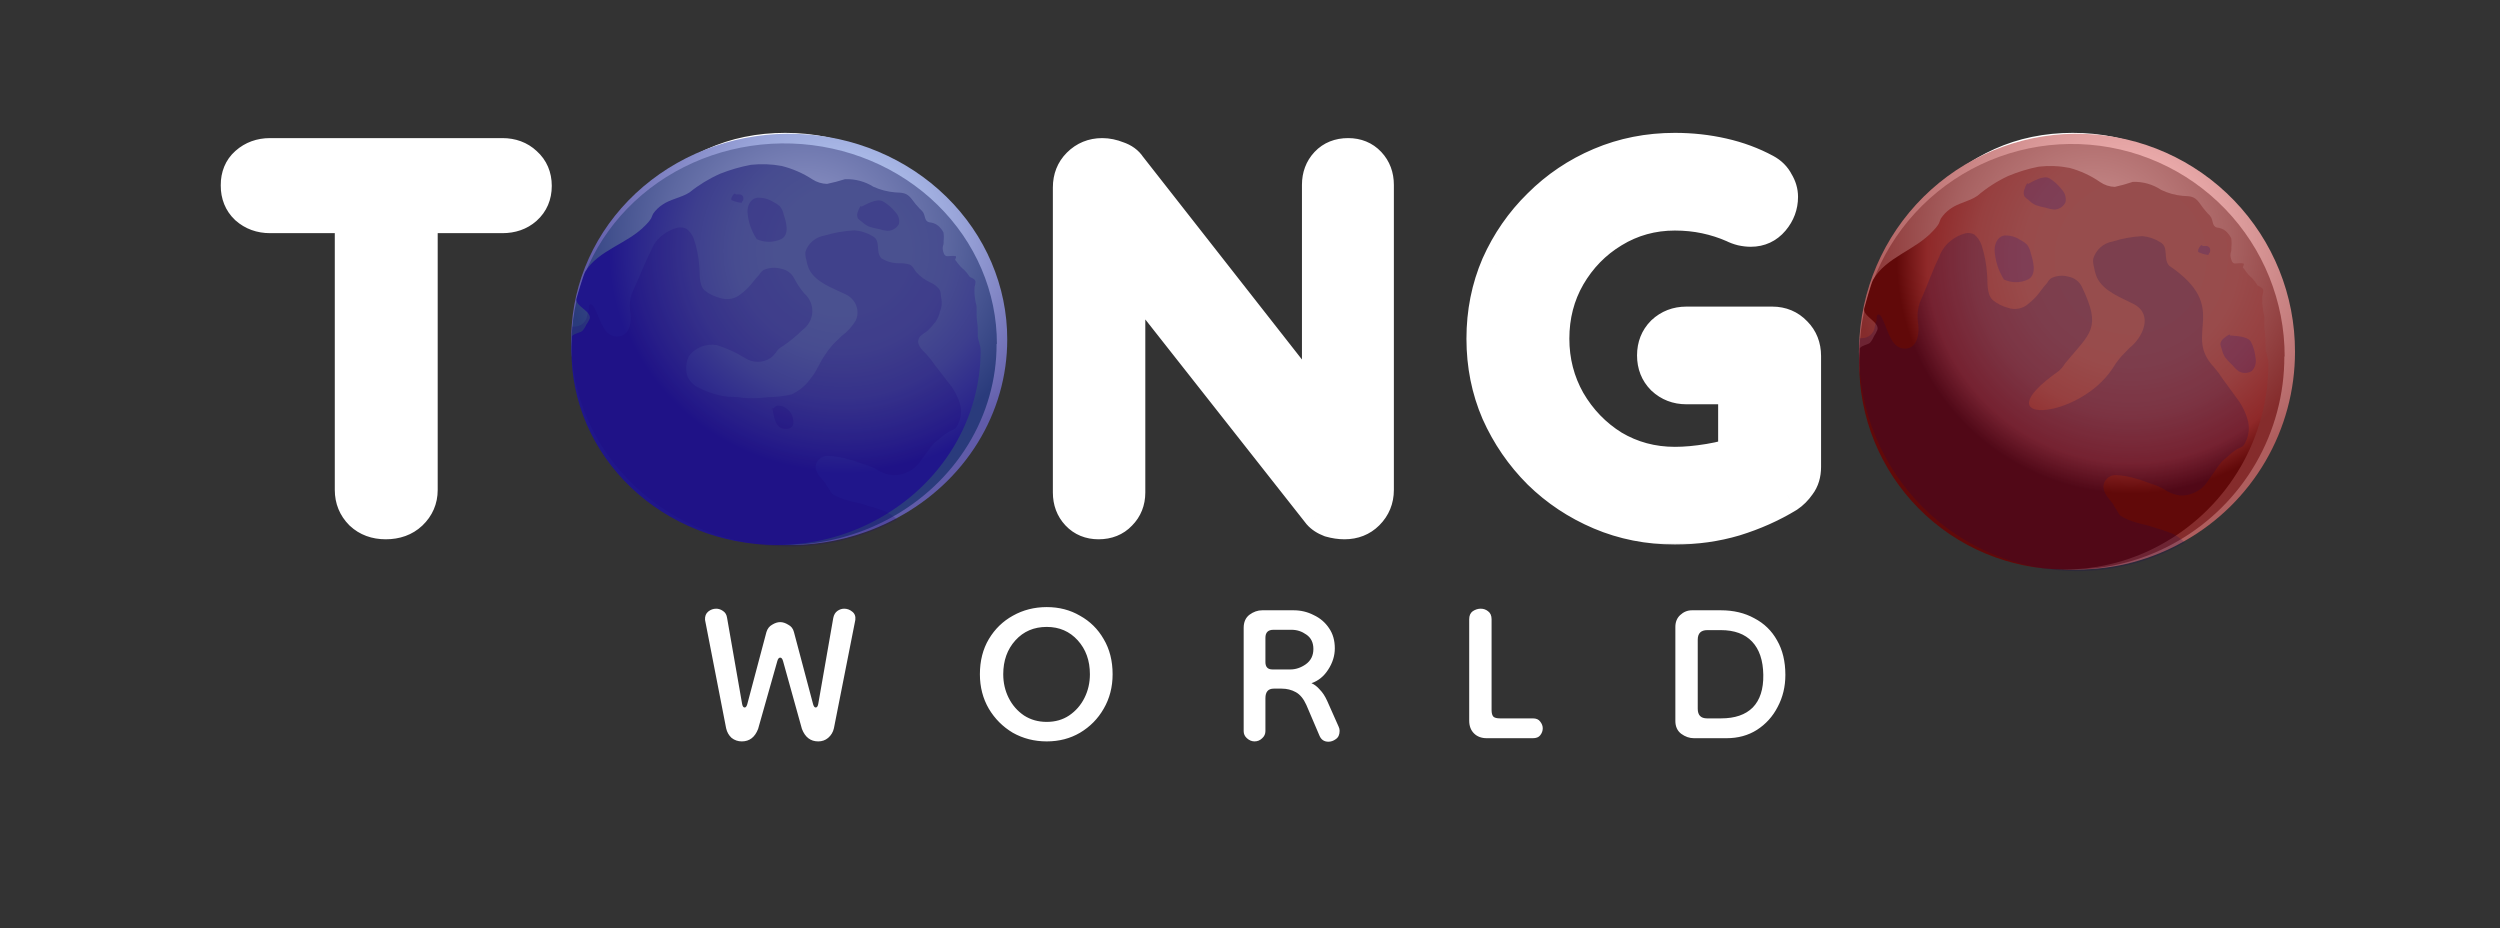 <svg width="412" height="153" viewBox="0 0 412 153" fill="none" xmlns="http://www.w3.org/2000/svg">
<rect x="0" y="0" width="412" height="153" fill="#333333" stroke="none"/>
<path d="M122.25 122.183C121.617 122.183 121.055 121.99 120.563 121.603C120.106 121.181 119.808 120.654 119.667 120.022L116.189 102.156C116.154 101.559 116.33 101.102 116.716 100.786C117.103 100.47 117.542 100.312 118.034 100.312C118.42 100.312 118.789 100.435 119.14 100.681C119.527 100.927 119.755 101.313 119.825 101.84L122.302 116.017C122.373 116.403 122.513 116.596 122.724 116.596C122.9 116.596 123.04 116.421 123.146 116.069L126.308 104.159C126.483 103.597 126.8 103.193 127.256 102.947C127.713 102.666 128.152 102.525 128.574 102.525C128.995 102.525 129.435 102.666 129.891 102.947C130.383 103.193 130.699 103.597 130.84 104.159L134.002 116.069C134.107 116.421 134.248 116.596 134.424 116.596C134.634 116.596 134.775 116.403 134.845 116.017L137.322 101.84C137.428 101.313 137.656 100.927 138.007 100.681C138.359 100.435 138.727 100.312 139.114 100.312C139.606 100.312 140.045 100.47 140.431 100.786C140.853 101.102 141.029 101.559 140.959 102.156L137.428 120.022C137.287 120.654 136.971 121.181 136.479 121.603C136.022 121.99 135.478 122.183 134.845 122.183C133.58 122.183 132.684 121.498 132.157 120.127L129.048 108.955C128.943 108.568 128.785 108.375 128.574 108.375C128.363 108.375 128.205 108.568 128.099 108.955L124.937 120.127C124.41 121.498 123.514 122.183 122.25 122.183ZM172.502 122.183C170.464 122.183 168.602 121.708 166.915 120.76C165.264 119.776 163.947 118.459 162.963 116.807C161.979 115.121 161.487 113.224 161.487 111.116C161.487 108.902 161.979 106.97 162.963 105.318C163.947 103.667 165.264 102.385 166.915 101.471C168.602 100.523 170.464 100.048 172.502 100.048C174.539 100.048 176.366 100.523 177.983 101.471C179.634 102.385 180.934 103.667 181.882 105.318C182.866 106.97 183.358 108.902 183.358 111.116C183.358 113.224 182.866 115.121 181.882 116.807C180.934 118.459 179.634 119.776 177.983 120.76C176.366 121.708 174.539 122.183 172.502 122.183ZM172.502 118.968C173.907 118.968 175.137 118.617 176.191 117.914C177.28 117.176 178.123 116.21 178.72 115.015C179.318 113.821 179.616 112.521 179.616 111.116C179.616 108.867 178.949 107.005 177.614 105.529C176.279 104.054 174.575 103.316 172.502 103.316C170.394 103.316 168.672 104.054 167.337 105.529C166.002 107.005 165.334 108.867 165.334 111.116C165.334 112.521 165.633 113.821 166.23 115.015C166.828 116.21 167.671 117.176 168.76 117.914C169.849 118.617 171.096 118.968 172.502 118.968ZM206.749 122.183C206.292 122.183 205.871 122.007 205.484 121.656C205.133 121.34 204.957 120.953 204.957 120.496V103.474C204.957 102.525 205.273 101.805 205.906 101.313C206.573 100.821 207.276 100.575 208.014 100.575H213.179C214.373 100.575 215.48 100.839 216.499 101.366C217.553 101.858 218.396 102.578 219.028 103.527C219.661 104.44 219.977 105.547 219.977 106.847C219.977 108.076 219.608 109.253 218.87 110.378C218.168 111.467 217.254 112.205 216.13 112.591C216.622 112.802 217.078 113.153 217.5 113.645C217.957 114.102 218.361 114.717 218.712 115.49L220.609 119.759C220.715 119.969 220.768 120.198 220.768 120.444C220.768 121.076 220.557 121.533 220.135 121.814C219.749 122.095 219.345 122.235 218.923 122.235C218.22 122.235 217.728 121.902 217.447 121.234L215.287 116.175C214.83 115.156 214.25 114.453 213.547 114.067C212.845 113.68 212.072 113.487 211.229 113.487H209.911C208.998 113.487 208.541 114.014 208.541 115.068V120.496C208.541 120.953 208.365 121.34 208.014 121.656C207.663 122.007 207.241 122.183 206.749 122.183ZM209.7 110.325H212.652C213.53 110.325 214.373 110.044 215.181 109.482C216.024 108.885 216.446 108.041 216.446 106.952C216.446 105.898 216.06 105.108 215.287 104.581C214.549 104.054 213.741 103.79 212.862 103.79H209.858C208.98 103.79 208.541 104.229 208.541 105.108V109.113C208.541 109.921 208.927 110.325 209.7 110.325ZM245.022 121.656C244.144 121.656 243.441 121.392 242.914 120.865C242.387 120.338 242.124 119.636 242.124 118.757V102.051C242.124 101.454 242.317 101.015 242.703 100.733C243.125 100.452 243.564 100.312 244.021 100.312C244.478 100.312 244.882 100.452 245.233 100.733C245.62 101.015 245.813 101.454 245.813 102.051V117.018C245.813 117.545 245.918 117.914 246.129 118.125C246.34 118.3 246.691 118.388 247.183 118.388H252.611C253.173 118.388 253.577 118.564 253.823 118.915C254.104 119.267 254.245 119.636 254.245 120.022C254.245 120.444 254.104 120.83 253.823 121.181C253.577 121.498 253.173 121.656 252.611 121.656H245.022ZM279.156 121.656C278.418 121.656 277.716 121.41 277.048 120.918C276.416 120.426 276.099 119.723 276.099 118.81V103.316C276.099 102.508 276.363 101.858 276.89 101.366C277.452 100.839 278.102 100.575 278.84 100.575H283.583C285.691 100.575 287.536 101.015 289.117 101.893C290.733 102.736 291.98 103.948 292.858 105.529C293.772 107.11 294.229 109.008 294.229 111.221C294.229 113.153 293.807 114.91 292.964 116.491C292.156 118.072 291.014 119.337 289.538 120.286C288.098 121.199 286.429 121.656 284.532 121.656H279.156ZM281.317 118.388H283.636C285.919 118.388 287.658 117.791 288.853 116.596C290.048 115.367 290.627 113.575 290.592 111.221C290.557 108.832 289.942 107.005 288.748 105.74C287.553 104.475 285.832 103.843 283.583 103.843H281.37C280.315 103.843 279.788 104.37 279.788 105.424V116.807C279.788 117.861 280.298 118.388 281.317 118.388Z" fill="white"/>
<mask id="path-2-outside-1_1309_37264" maskUnits="userSpaceOnUse" x="36" y="21" width="338" height="69" fill="black">
<rect fill="white" x="36" y="21" width="338" height="69"/>
<path d="M63.567 86C61.957 86 60.635 85.511 59.6 84.534C58.565 83.499 58.048 82.234 58.048 80.74V30.721H69.259V80.74C69.259 82.234 68.712 83.499 67.62 84.534C66.585 85.511 65.234 86 63.567 86ZM44.508 35.551C43.014 35.551 41.749 35.091 40.714 34.171C39.736 33.251 39.248 32.044 39.248 30.549C39.248 29.054 39.736 27.876 40.714 27.013C41.749 26.093 43.014 25.633 44.508 25.633H82.798C84.293 25.633 85.529 26.093 86.506 27.013C87.541 27.933 88.058 29.14 88.058 30.635C88.058 32.13 87.541 33.337 86.506 34.257C85.529 35.12 84.293 35.551 82.798 35.551H44.508ZM158.726 55.817C158.726 60.129 158.007 64.153 156.57 67.89C155.132 71.627 153.091 74.933 150.447 77.807C147.86 80.624 144.755 82.838 141.133 84.448C137.569 86.058 133.659 86.862 129.405 86.862C125.15 86.862 121.241 86.058 117.676 84.448C114.112 82.838 111.007 80.624 108.363 77.807C105.776 74.933 103.763 71.627 102.326 67.89C100.889 64.153 100.17 60.129 100.17 55.817C100.17 51.505 100.889 47.48 102.326 43.743C103.763 40.006 105.776 36.729 108.363 33.912C111.007 31.038 114.112 28.796 117.676 27.186C121.241 25.576 125.15 24.771 129.405 24.771C133.659 24.771 137.569 25.576 141.133 27.186C144.755 28.796 147.86 31.038 150.447 33.912C153.091 36.729 155.132 40.006 156.57 43.743C158.007 47.48 158.726 51.505 158.726 55.817ZM147.515 55.817C147.515 51.965 146.739 48.486 145.186 45.382C143.634 42.22 141.507 39.719 138.805 37.879C136.103 36.039 132.969 35.12 129.405 35.12C125.84 35.12 122.707 36.039 120.005 37.879C117.303 39.719 115.176 42.191 113.623 45.296C112.128 48.4 111.381 51.907 111.381 55.817C111.381 59.669 112.128 63.176 113.623 66.338C115.176 69.442 117.303 71.915 120.005 73.754C122.707 75.594 125.84 76.514 129.405 76.514C132.969 76.514 136.103 75.594 138.805 73.754C141.507 71.915 143.634 69.442 145.186 66.338C146.739 63.176 147.515 59.669 147.515 55.817ZM222.179 25.633C223.558 25.633 224.68 26.093 225.542 27.013C226.404 27.933 226.835 29.083 226.835 30.463V80.74C226.835 82.234 226.318 83.499 225.283 84.534C224.306 85.511 223.07 86 221.575 86C220.828 86 220.051 85.885 219.247 85.655C218.499 85.368 217.924 84.994 217.522 84.534L183.63 41.501L185.872 40.121V81.171C185.872 82.55 185.413 83.7 184.493 84.62C183.63 85.54 182.48 86 181.043 86C179.663 86 178.542 85.54 177.68 84.62C176.817 83.7 176.386 82.55 176.386 81.171V30.894C176.386 29.399 176.875 28.163 177.852 27.186C178.887 26.151 180.152 25.633 181.647 25.633C182.452 25.633 183.285 25.806 184.148 26.151C185.01 26.438 185.642 26.898 186.045 27.531L218.902 69.442L217.436 70.477V30.463C217.436 29.083 217.867 27.933 218.729 27.013C219.591 26.093 220.741 25.633 222.179 25.633ZM276.021 86.862C271.652 86.862 267.57 86.058 263.776 84.448C259.981 82.838 256.647 80.624 253.772 77.807C250.897 74.933 248.626 71.627 246.959 67.89C245.349 64.153 244.545 60.129 244.545 55.817C244.545 51.505 245.349 47.48 246.959 43.743C248.626 40.006 250.897 36.729 253.772 33.912C256.647 31.038 259.981 28.796 263.776 27.186C267.57 25.576 271.652 24.771 276.021 24.771C278.724 24.771 281.339 25.058 283.869 25.633C286.399 26.208 288.727 27.071 290.854 28.221C291.717 28.68 292.349 29.313 292.752 30.118C293.211 30.865 293.441 31.641 293.441 32.446C293.441 33.826 292.982 35.062 292.062 36.154C291.142 37.247 289.963 37.793 288.526 37.793C288.066 37.793 287.577 37.736 287.06 37.62C286.6 37.505 286.14 37.333 285.68 37.103C284.243 36.471 282.719 35.982 281.109 35.637C279.5 35.292 277.804 35.12 276.021 35.12C272.284 35.12 268.864 36.068 265.759 37.965C262.712 39.805 260.269 42.306 258.429 45.468C256.647 48.573 255.755 52.022 255.755 55.817C255.755 59.554 256.647 63.003 258.429 66.165C260.269 69.327 262.712 71.857 265.759 73.754C268.864 75.594 272.284 76.514 276.021 76.514C277.746 76.514 279.643 76.341 281.713 75.996C283.783 75.651 285.479 75.192 286.801 74.617L286.025 77.204V62.457L287.491 63.751H277.919C276.424 63.751 275.159 63.262 274.124 62.285C273.147 61.307 272.658 60.071 272.658 58.576C272.658 57.081 273.147 55.846 274.124 54.868C275.159 53.891 276.424 53.402 277.919 53.402H292.062C293.556 53.402 294.793 53.919 295.77 54.954C296.747 55.932 297.236 57.168 297.236 58.663V76.945C297.236 78.095 296.948 79.043 296.374 79.791C295.856 80.538 295.252 81.142 294.563 81.602C291.918 83.212 289.015 84.505 285.853 85.483C282.748 86.402 279.471 86.862 276.021 86.862ZM370.908 55.817C370.908 60.129 370.189 64.153 368.752 67.89C367.315 71.627 365.274 74.933 362.629 77.807C360.042 80.624 356.938 82.838 353.316 84.448C349.751 86.058 345.842 86.862 341.587 86.862C337.333 86.862 333.423 86.058 329.859 84.448C326.294 82.838 323.19 80.624 320.545 77.807C317.958 74.933 315.946 71.627 314.508 67.89C313.071 64.153 312.353 60.129 312.353 55.817C312.353 51.505 313.071 47.48 314.508 43.743C315.946 40.006 317.958 36.729 320.545 33.912C323.19 31.038 326.294 28.796 329.859 27.186C333.423 25.576 337.333 24.771 341.587 24.771C345.842 24.771 349.751 25.576 353.316 27.186C356.938 28.796 360.042 31.038 362.629 33.912C365.274 36.729 367.315 40.006 368.752 43.743C370.189 47.48 370.908 51.505 370.908 55.817ZM359.697 55.817C359.697 51.965 358.921 48.486 357.369 45.382C355.816 42.22 353.689 39.719 350.987 37.879C348.285 36.039 345.152 35.12 341.587 35.12C338.023 35.12 334.889 36.039 332.187 37.879C329.485 39.719 327.358 42.191 325.806 45.296C324.311 48.4 323.563 51.907 323.563 55.817C323.563 59.669 324.311 63.176 325.806 66.338C327.358 69.442 329.485 71.915 332.187 73.754C334.889 75.594 338.023 76.514 341.587 76.514C345.152 76.514 348.285 75.594 350.987 73.754C353.689 71.915 355.816 69.442 357.369 66.338C358.921 63.176 359.697 59.669 359.697 55.817Z"/>
</mask>
<path d="M63.567 86C61.957 86 60.635 85.511 59.6 84.534C58.565 83.499 58.048 82.234 58.048 80.74V30.721H69.259V80.74C69.259 82.234 68.712 83.499 67.62 84.534C66.585 85.511 65.234 86 63.567 86ZM44.508 35.551C43.014 35.551 41.749 35.091 40.714 34.171C39.736 33.251 39.248 32.044 39.248 30.549C39.248 29.054 39.736 27.876 40.714 27.013C41.749 26.093 43.014 25.633 44.508 25.633H82.798C84.293 25.633 85.529 26.093 86.506 27.013C87.541 27.933 88.058 29.14 88.058 30.635C88.058 32.13 87.541 33.337 86.506 34.257C85.529 35.12 84.293 35.551 82.798 35.551H44.508ZM158.726 55.817C158.726 60.129 158.007 64.153 156.57 67.89C155.132 71.627 153.091 74.933 150.447 77.807C147.86 80.624 144.755 82.838 141.133 84.448C137.569 86.058 133.659 86.862 129.405 86.862C125.15 86.862 121.241 86.058 117.676 84.448C114.112 82.838 111.007 80.624 108.363 77.807C105.776 74.933 103.763 71.627 102.326 67.89C100.889 64.153 100.17 60.129 100.17 55.817C100.17 51.505 100.889 47.48 102.326 43.743C103.763 40.006 105.776 36.729 108.363 33.912C111.007 31.038 114.112 28.796 117.676 27.186C121.241 25.576 125.15 24.771 129.405 24.771C133.659 24.771 137.569 25.576 141.133 27.186C144.755 28.796 147.86 31.038 150.447 33.912C153.091 36.729 155.132 40.006 156.57 43.743C158.007 47.48 158.726 51.505 158.726 55.817ZM147.515 55.817C147.515 51.965 146.739 48.486 145.186 45.382C143.634 42.22 141.507 39.719 138.805 37.879C136.103 36.039 132.969 35.12 129.405 35.12C125.84 35.12 122.707 36.039 120.005 37.879C117.303 39.719 115.176 42.191 113.623 45.296C112.128 48.4 111.381 51.907 111.381 55.817C111.381 59.669 112.128 63.176 113.623 66.338C115.176 69.442 117.303 71.915 120.005 73.754C122.707 75.594 125.84 76.514 129.405 76.514C132.969 76.514 136.103 75.594 138.805 73.754C141.507 71.915 143.634 69.442 145.186 66.338C146.739 63.176 147.515 59.669 147.515 55.817ZM222.179 25.633C223.558 25.633 224.68 26.093 225.542 27.013C226.404 27.933 226.835 29.083 226.835 30.463V80.74C226.835 82.234 226.318 83.499 225.283 84.534C224.306 85.511 223.07 86 221.575 86C220.828 86 220.051 85.885 219.247 85.655C218.499 85.368 217.924 84.994 217.522 84.534L183.63 41.501L185.872 40.121V81.171C185.872 82.55 185.413 83.7 184.493 84.62C183.63 85.54 182.48 86 181.043 86C179.663 86 178.542 85.54 177.68 84.62C176.817 83.7 176.386 82.55 176.386 81.171V30.894C176.386 29.399 176.875 28.163 177.852 27.186C178.887 26.151 180.152 25.633 181.647 25.633C182.452 25.633 183.285 25.806 184.148 26.151C185.01 26.438 185.642 26.898 186.045 27.531L218.902 69.442L217.436 70.477V30.463C217.436 29.083 217.867 27.933 218.729 27.013C219.591 26.093 220.741 25.633 222.179 25.633ZM276.021 86.862C271.652 86.862 267.57 86.058 263.776 84.448C259.981 82.838 256.647 80.624 253.772 77.807C250.897 74.933 248.626 71.627 246.959 67.89C245.349 64.153 244.545 60.129 244.545 55.817C244.545 51.505 245.349 47.48 246.959 43.743C248.626 40.006 250.897 36.729 253.772 33.912C256.647 31.038 259.981 28.796 263.776 27.186C267.57 25.576 271.652 24.771 276.021 24.771C278.724 24.771 281.339 25.058 283.869 25.633C286.399 26.208 288.727 27.071 290.854 28.221C291.717 28.68 292.349 29.313 292.752 30.118C293.211 30.865 293.441 31.641 293.441 32.446C293.441 33.826 292.982 35.062 292.062 36.154C291.142 37.247 289.963 37.793 288.526 37.793C288.066 37.793 287.577 37.736 287.06 37.62C286.6 37.505 286.14 37.333 285.68 37.103C284.243 36.471 282.719 35.982 281.109 35.637C279.5 35.292 277.804 35.12 276.021 35.12C272.284 35.12 268.864 36.068 265.759 37.965C262.712 39.805 260.269 42.306 258.429 45.468C256.647 48.573 255.755 52.022 255.755 55.817C255.755 59.554 256.647 63.003 258.429 66.165C260.269 69.327 262.712 71.857 265.759 73.754C268.864 75.594 272.284 76.514 276.021 76.514C277.746 76.514 279.643 76.341 281.713 75.996C283.783 75.651 285.479 75.192 286.801 74.617L286.025 77.204V62.457L287.491 63.751H277.919C276.424 63.751 275.159 63.262 274.124 62.285C273.147 61.307 272.658 60.071 272.658 58.576C272.658 57.081 273.147 55.846 274.124 54.868C275.159 53.891 276.424 53.402 277.919 53.402H292.062C293.556 53.402 294.793 53.919 295.77 54.954C296.747 55.932 297.236 57.168 297.236 58.663V76.945C297.236 78.095 296.948 79.043 296.374 79.791C295.856 80.538 295.252 81.142 294.563 81.602C291.918 83.212 289.015 84.505 285.853 85.483C282.748 86.402 279.471 86.862 276.021 86.862ZM370.908 55.817C370.908 60.129 370.189 64.153 368.752 67.89C367.315 71.627 365.274 74.933 362.629 77.807C360.042 80.624 356.938 82.838 353.316 84.448C349.751 86.058 345.842 86.862 341.587 86.862C337.333 86.862 333.423 86.058 329.859 84.448C326.294 82.838 323.19 80.624 320.545 77.807C317.958 74.933 315.946 71.627 314.508 67.89C313.071 64.153 312.353 60.129 312.353 55.817C312.353 51.505 313.071 47.48 314.508 43.743C315.946 40.006 317.958 36.729 320.545 33.912C323.19 31.038 326.294 28.796 329.859 27.186C333.423 25.576 337.333 24.771 341.587 24.771C345.842 24.771 349.751 25.576 353.316 27.186C356.938 28.796 360.042 31.038 362.629 33.912C365.274 36.729 367.315 40.006 368.752 43.743C370.189 47.48 370.908 51.505 370.908 55.817ZM359.697 55.817C359.697 51.965 358.921 48.486 357.369 45.382C355.816 42.22 353.689 39.719 350.987 37.879C348.285 36.039 345.152 35.12 341.587 35.12C338.023 35.12 334.889 36.039 332.187 37.879C329.485 39.719 327.358 42.191 325.806 45.296C324.311 48.4 323.563 51.907 323.563 55.817C323.563 59.669 324.311 63.176 325.806 66.338C327.358 69.442 329.485 71.915 332.187 73.754C334.889 75.594 338.023 76.514 341.587 76.514C345.152 76.514 348.285 75.594 350.987 73.754C353.689 71.915 355.816 69.442 357.369 66.338C358.921 63.176 359.697 59.669 359.697 55.817Z" fill="white"/>
<path d="M59.6 84.534L57.567 86.567L57.596 86.596L57.626 86.624L59.6 84.534ZM58.048 30.721V27.847H55.173V30.721H58.048ZM69.259 30.721H72.133V27.847H69.259V30.721ZM67.62 84.534L69.594 86.624L69.597 86.621L67.62 84.534ZM40.714 34.171L38.744 36.264L38.773 36.292L38.804 36.319L40.714 34.171ZM40.714 27.013L42.616 29.169L42.624 29.162L40.714 27.013ZM86.506 27.013L84.536 29.107L84.566 29.135L84.596 29.162L86.506 27.013ZM86.506 34.257L88.408 36.413L88.416 36.406L86.506 34.257ZM63.567 83.125C62.587 83.125 62.004 82.85 61.574 82.444L57.626 86.624C59.266 88.172 61.327 88.875 63.567 88.875V83.125ZM61.633 82.501C61.15 82.018 60.922 81.49 60.922 80.74H55.173C55.173 82.978 55.98 84.98 57.567 86.567L61.633 82.501ZM60.922 80.74V30.721H55.173V80.74H60.922ZM58.048 33.596H69.259V27.847H58.048V33.596ZM66.384 30.721V80.74H72.133V30.721H66.384ZM66.384 80.74C66.384 81.439 66.167 81.951 65.643 82.447L69.597 86.621C71.258 85.047 72.133 83.029 72.133 80.74H66.384ZM65.646 82.444C65.235 82.832 64.635 83.125 63.567 83.125V88.875C65.834 88.875 67.935 88.19 69.594 86.624L65.646 82.444ZM44.508 32.676C43.657 32.676 43.089 32.436 42.624 32.023L38.804 36.319C40.409 37.746 42.37 38.425 44.508 38.425V32.676ZM42.684 32.078C42.352 31.766 42.122 31.351 42.122 30.549H36.373C36.373 32.737 37.12 34.736 38.744 36.264L42.684 32.078ZM42.122 30.549C42.122 29.745 42.351 29.402 42.616 29.169L38.812 24.858C37.122 26.349 36.373 28.364 36.373 30.549H42.122ZM42.624 29.162C43.089 28.748 43.657 28.508 44.508 28.508V22.759C42.37 22.759 40.409 23.438 38.804 24.865L42.624 29.162ZM44.508 28.508H82.798V22.759H44.508V28.508ZM82.798 28.508C83.651 28.508 84.154 28.747 84.536 29.107L88.476 24.92C86.903 23.44 84.935 22.759 82.798 22.759V28.508ZM84.596 29.162C84.965 29.489 85.184 29.888 85.184 30.635H90.933C90.933 28.393 90.117 26.377 88.416 24.865L84.596 29.162ZM85.184 30.635C85.184 31.383 84.965 31.781 84.596 32.109L88.416 36.406C90.117 34.893 90.933 32.877 90.933 30.635H85.184ZM84.604 32.102C84.229 32.433 83.702 32.676 82.798 32.676V38.425C84.884 38.425 86.829 37.806 88.408 36.413L84.604 32.102ZM82.798 32.676H44.508V38.425H82.798V32.676ZM156.57 67.89L153.887 66.858V66.858L156.57 67.89ZM150.447 77.807L148.331 75.861L148.33 75.863L150.447 77.807ZM141.133 84.448L139.966 81.821L139.958 81.824L139.95 81.828L141.133 84.448ZM117.676 84.448L118.86 81.828L117.676 84.448ZM108.363 77.807L106.226 79.73L106.246 79.753L106.267 79.775L108.363 77.807ZM102.326 67.89L105.009 66.858L102.326 67.89ZM102.326 43.743L105.009 44.775L102.326 43.743ZM108.363 33.912L106.247 31.966L106.246 31.968L108.363 33.912ZM117.676 27.186L118.86 29.805V29.805L117.676 27.186ZM141.133 27.186L139.95 29.805L139.958 29.809L139.966 29.813L141.133 27.186ZM150.447 33.912L148.31 35.835L148.33 35.858L148.351 35.88L150.447 33.912ZM156.57 43.743L153.887 44.775L156.57 43.743ZM145.186 45.382L142.606 46.649L142.611 46.658L142.615 46.667L145.186 45.382ZM138.805 37.879L140.423 35.503V35.503L138.805 37.879ZM120.005 37.879L121.623 40.255L120.005 37.879ZM113.623 45.296L111.052 44.01L111.043 44.029L111.033 44.049L113.623 45.296ZM113.623 66.338L111.024 67.566L111.038 67.595L111.052 67.623L113.623 66.338ZM120.005 73.754L121.623 71.378L120.005 73.754ZM138.805 73.754L140.423 76.13L138.805 73.754ZM145.186 66.338L147.757 67.623L147.762 67.614L147.767 67.605L145.186 66.338ZM155.851 55.817C155.851 59.803 155.188 63.475 153.887 66.858L159.253 68.922C160.826 64.831 161.6 60.454 161.6 55.817H155.851ZM153.887 66.858C152.576 70.266 150.725 73.26 148.331 75.861L152.562 79.754C155.458 76.606 157.689 72.988 159.253 68.922L153.887 66.858ZM148.33 75.863C146.019 78.379 143.241 80.365 139.966 81.821L142.301 87.075C146.269 85.311 149.701 82.87 152.564 79.752L148.33 75.863ZM139.95 81.828C136.789 83.255 133.287 83.988 129.405 83.988V89.737C134.031 89.737 138.348 88.859 142.316 87.067L139.95 81.828ZM129.405 83.988C125.522 83.988 122.021 83.255 118.86 81.828L116.493 87.067C120.461 88.859 124.779 89.737 129.405 89.737V83.988ZM118.86 81.828C115.635 80.372 112.842 78.378 110.459 75.84L106.267 79.775C109.173 82.871 112.589 85.304 116.493 87.067L118.86 81.828ZM110.499 75.884C108.156 73.28 106.325 70.279 105.009 66.858L99.643 68.922C101.202 72.975 103.396 76.585 106.226 79.73L110.499 75.884ZM105.009 66.858C103.708 63.475 103.045 59.803 103.045 55.817H97.296C97.296 60.454 98.07 64.831 99.643 68.922L105.009 66.858ZM103.045 55.817C103.045 51.83 103.708 48.158 105.009 44.775L99.643 42.712C98.07 46.802 97.296 51.179 97.296 55.817H103.045ZM105.009 44.775C106.323 41.359 108.148 38.395 110.48 35.857L106.246 31.968C103.403 35.063 101.204 38.654 99.643 42.712L105.009 44.775ZM110.478 35.858C112.86 33.269 115.648 31.256 118.86 29.805L116.493 24.566C112.576 26.335 109.154 28.806 106.247 31.966L110.478 35.858ZM118.86 29.805C122.021 28.378 125.522 27.646 129.405 27.646V21.896C124.779 21.896 120.461 22.774 116.493 24.566L118.86 29.805ZM129.405 27.646C133.287 27.646 136.789 28.378 139.95 29.805L142.316 24.566C138.348 22.774 134.031 21.896 129.405 21.896V27.646ZM139.966 29.813C143.228 31.263 146 33.268 148.31 35.835L152.584 31.989C149.72 28.807 146.282 26.328 142.301 24.559L139.966 29.813ZM148.351 35.88C150.732 38.416 152.578 41.372 153.887 44.775L159.253 42.712C157.687 38.64 155.451 35.043 152.543 31.945L148.351 35.88ZM153.887 44.775C155.188 48.158 155.851 51.83 155.851 55.817H161.6C161.6 51.179 160.826 46.802 159.253 42.712L153.887 44.775ZM150.389 55.817C150.389 51.568 149.53 47.642 147.757 44.096L142.615 46.667C143.947 49.331 144.64 52.361 144.64 55.817H150.389ZM147.767 44.115C146.013 40.542 143.568 37.645 140.423 35.503L137.187 40.255C139.446 41.793 141.255 43.898 142.606 46.649L147.767 44.115ZM140.423 35.503C137.2 33.309 133.492 32.245 129.405 32.245V37.994C132.447 37.994 135.005 38.77 137.187 40.255L140.423 35.503ZM129.405 32.245C125.318 32.245 121.609 33.309 118.387 35.503L121.623 40.255C123.805 38.77 126.363 37.994 129.405 37.994V32.245ZM118.387 35.503C115.254 37.636 112.81 40.495 111.052 44.01L116.194 46.581C117.541 43.888 119.351 41.802 121.623 40.255L118.387 35.503ZM111.033 44.049C109.327 47.592 108.506 51.534 108.506 55.817H114.256C114.256 52.281 114.93 49.209 116.213 46.543L111.033 44.049ZM108.506 55.817C108.506 60.05 109.33 63.983 111.024 67.566L116.222 65.109C114.927 62.369 114.256 59.287 114.256 55.817H108.506ZM111.052 67.623C112.81 71.139 115.254 73.997 118.387 76.13L121.623 71.378C119.351 69.832 117.541 67.746 116.194 65.052L111.052 67.623ZM118.387 76.13C121.609 78.324 125.318 79.388 129.405 79.388V73.639C126.363 73.639 123.805 72.864 121.623 71.378L118.387 76.13ZM129.405 79.388C133.492 79.388 137.2 78.324 140.423 76.13L137.187 71.378C135.005 72.864 132.447 73.639 129.405 73.639V79.388ZM140.423 76.13C143.555 73.997 146 71.139 147.757 67.623L142.615 65.052C141.268 67.746 139.458 69.832 137.187 71.378L140.423 76.13ZM147.767 67.605C149.53 64.012 150.389 60.066 150.389 55.817H144.64C144.64 59.271 143.947 62.339 142.606 65.071L147.767 67.605ZM225.542 27.013L223.445 28.979V28.979L225.542 27.013ZM225.283 84.534L227.316 86.567L225.283 84.534ZM219.247 85.655L218.215 88.338L218.334 88.384L218.457 88.419L219.247 85.655ZM217.522 84.534L215.263 86.312L215.309 86.371L215.358 86.427L217.522 84.534ZM183.63 41.501L182.124 39.053L179.375 40.744L181.372 43.28L183.63 41.501ZM185.872 40.121H188.747V34.977L184.366 37.673L185.872 40.121ZM184.493 84.62L182.46 82.588L182.427 82.62L182.396 82.654L184.493 84.62ZM177.852 27.186L175.82 25.153L177.852 27.186ZM184.148 26.151L183.08 28.82L183.159 28.851L183.239 28.878L184.148 26.151ZM186.045 27.531L183.62 29.074L183.696 29.193L183.783 29.304L186.045 27.531ZM218.902 69.442L220.559 71.791L223.029 70.048L221.164 67.669L218.902 69.442ZM217.436 70.477H214.561V76.025L219.093 72.826L217.436 70.477ZM218.729 27.013L220.826 28.979L220.826 28.979L218.729 27.013ZM222.179 28.508C222.847 28.508 223.18 28.697 223.445 28.979L227.639 25.047C226.179 23.49 224.27 22.759 222.179 22.759V28.508ZM223.445 28.979C223.759 29.314 223.961 29.738 223.961 30.463H229.71C229.71 28.428 229.05 26.552 227.639 25.047L223.445 28.979ZM223.961 30.463V80.74H229.71V30.463H223.961ZM223.961 80.74C223.961 81.49 223.734 82.018 223.251 82.501L227.316 86.567C228.903 84.98 229.71 82.978 229.71 80.74H223.961ZM223.251 82.501C222.859 82.893 222.376 83.125 221.575 83.125V88.875C223.764 88.875 225.753 88.13 227.316 86.567L223.251 82.501ZM221.575 83.125C221.124 83.125 220.615 83.056 220.036 82.891L218.457 88.419C219.488 88.714 220.531 88.875 221.575 88.875V83.125ZM220.278 82.972C219.836 82.802 219.7 82.658 219.685 82.641L215.358 86.427C216.149 87.33 217.162 87.933 218.215 88.338L220.278 82.972ZM219.78 82.755L185.889 39.723L181.372 43.28L215.263 86.312L219.78 82.755ZM185.137 43.949L187.379 42.57L184.366 37.673L182.124 39.053L185.137 43.949ZM182.998 40.121V81.171H188.747V40.121H182.998ZM182.998 81.171C182.998 81.839 182.806 82.242 182.46 82.588L186.525 86.653C188.02 85.159 188.747 83.261 188.747 81.171H182.998ZM182.396 82.654C182.155 82.911 181.808 83.125 181.043 83.125V88.875C183.153 88.875 185.106 88.169 186.59 86.586L182.396 82.654ZM181.043 83.125C180.375 83.125 180.041 82.936 179.777 82.654L175.583 86.586C177.043 88.144 178.952 88.875 181.043 88.875V83.125ZM179.777 82.654C179.463 82.319 179.261 81.895 179.261 81.171H173.512C173.512 83.206 174.172 85.081 175.583 86.586L179.777 82.654ZM179.261 81.171V30.894H173.512V81.171H179.261ZM179.261 30.894C179.261 30.093 179.493 29.61 179.885 29.218L175.82 25.153C174.257 26.716 173.512 28.705 173.512 30.894H179.261ZM179.885 29.218C180.368 28.735 180.896 28.508 181.647 28.508V22.759C179.408 22.759 177.406 23.566 175.82 25.153L179.885 29.218ZM181.647 28.508C182.034 28.508 182.506 28.59 183.08 28.82L185.215 23.482C184.065 23.022 182.869 22.759 181.647 22.759V28.508ZM183.239 28.878C183.435 28.943 183.535 29.005 183.578 29.036C183.599 29.052 183.61 29.062 183.613 29.066C183.617 29.069 183.618 29.072 183.62 29.074L188.47 25.987C187.642 24.687 186.408 23.874 185.057 23.424L183.239 28.878ZM183.783 29.304L216.639 71.216L221.164 67.669L188.307 25.757L183.783 29.304ZM217.244 67.094L215.778 68.129L219.093 72.826L220.559 71.791L217.244 67.094ZM220.31 70.477V30.463H214.561V70.477H220.31ZM220.31 30.463C220.31 29.738 220.512 29.314 220.826 28.979L216.632 25.047C215.221 26.552 214.561 28.428 214.561 30.463H220.31ZM220.826 28.979C221.067 28.723 221.414 28.508 222.179 28.508V22.759C220.069 22.759 218.116 23.464 216.632 25.047L220.826 28.979ZM263.776 84.448L262.653 87.094L263.776 84.448ZM253.772 77.807L251.739 79.84L251.75 79.85L251.76 79.861L253.772 77.807ZM246.959 67.89L244.319 69.027L244.326 69.044L244.334 69.061L246.959 67.89ZM246.959 43.743L244.334 42.572L244.326 42.589L244.319 42.606L246.959 43.743ZM253.772 33.912L255.784 35.965L255.794 35.955L255.805 35.945L253.772 33.912ZM263.776 27.186L262.653 24.539L263.776 27.186ZM290.854 28.221L289.487 30.749L289.494 30.753L289.502 30.757L290.854 28.221ZM292.752 30.118L290.18 31.403L290.237 31.517L290.303 31.624L292.752 30.118ZM292.062 36.154L289.863 34.303V34.303L292.062 36.154ZM287.06 37.62L286.363 40.409L286.399 40.419L286.436 40.427L287.06 37.62ZM285.68 37.103L286.966 34.532L286.902 34.5L286.838 34.472L285.68 37.103ZM281.109 35.637L281.712 32.826L281.109 35.637ZM265.759 37.965L267.245 40.426L267.251 40.422L267.258 40.418L265.759 37.965ZM258.429 45.468L255.944 44.023L255.94 44.03L255.936 44.037L258.429 45.468ZM258.429 66.165L255.925 67.577L255.934 67.594L255.944 67.611L258.429 66.165ZM265.759 73.754L264.24 76.195L264.266 76.211L264.294 76.227L265.759 73.754ZM281.713 75.996L282.186 78.832L281.713 75.996ZM286.801 74.617L289.555 75.443L291.334 69.511L285.655 71.98L286.801 74.617ZM286.025 77.204H283.15L288.778 78.03L286.025 77.204ZM286.025 62.457L287.927 60.302L283.15 56.087V62.457H286.025ZM287.491 63.751V66.625H295.094L289.393 61.595L287.491 63.751ZM274.124 62.285L272.092 64.317L272.121 64.346L272.15 64.374L274.124 62.285ZM274.124 54.868L272.15 52.778L272.121 52.806L272.092 52.836L274.124 54.868ZM295.77 54.954L293.68 56.928L293.708 56.958L293.737 56.987L295.77 54.954ZM296.374 79.791L294.095 78.038L294.051 78.095L294.01 78.155L296.374 79.791ZM294.563 81.602L296.057 84.057L296.108 84.026L296.157 83.994L294.563 81.602ZM285.853 85.483L286.669 88.239L286.685 88.234L286.701 88.229L285.853 85.483ZM276.021 83.988C272.014 83.988 268.317 83.252 264.898 81.801L262.653 87.094C266.824 88.863 271.29 89.737 276.021 89.737V83.988ZM264.898 81.801C261.427 80.329 258.396 78.314 255.784 75.754L251.76 79.861C254.898 82.935 258.536 85.347 262.653 87.094L264.898 81.801ZM255.805 75.775C253.18 73.15 251.109 70.137 249.584 66.719L244.334 69.061C246.144 73.117 248.615 76.715 251.739 79.84L255.805 75.775ZM249.599 66.753C248.153 63.396 247.419 59.761 247.419 55.817H241.67C241.67 60.496 242.546 64.91 244.319 69.027L249.599 66.753ZM247.419 55.817C247.419 51.872 248.153 48.237 249.599 44.881L244.319 42.606C242.546 46.724 241.67 51.138 241.67 55.817H247.419ZM249.584 44.915C251.107 41.502 253.172 38.525 255.784 35.965L251.76 31.859C248.623 34.933 246.146 38.511 244.334 42.572L249.584 44.915ZM255.805 35.945C258.414 33.335 261.439 31.3 264.898 29.832L262.653 24.539C258.523 26.291 254.879 28.74 251.739 31.88L255.805 35.945ZM264.898 29.832C268.317 28.382 272.014 27.646 276.021 27.646V21.896C271.29 21.896 266.824 22.77 262.653 24.539L264.898 29.832ZM276.021 27.646C278.518 27.646 280.92 27.911 283.232 28.437L284.506 22.83C281.759 22.206 278.929 21.896 276.021 21.896V27.646ZM283.232 28.437C285.525 28.958 287.606 29.732 289.487 30.749L292.221 25.692C289.848 24.409 287.272 23.459 284.506 22.83L283.232 28.437ZM289.502 30.757C289.886 30.962 290.068 31.178 290.18 31.403L295.323 28.832C294.63 27.448 293.548 26.399 292.207 25.684L289.502 30.757ZM290.303 31.624C290.511 31.961 290.567 32.221 290.567 32.446H296.316C296.316 31.062 295.912 29.769 295.2 28.611L290.303 31.624ZM290.567 32.446C290.567 33.123 290.363 33.709 289.863 34.303L294.26 38.006C295.6 36.415 296.316 34.529 296.316 32.446H290.567ZM289.863 34.303C289.493 34.742 289.122 34.918 288.526 34.918V40.668C290.805 40.668 292.79 39.752 294.26 38.006L289.863 34.303ZM288.526 34.918C288.305 34.918 288.026 34.891 287.683 34.814L286.436 40.427C287.128 40.58 287.827 40.668 288.526 40.668V34.918ZM287.757 34.832C287.517 34.772 287.254 34.676 286.966 34.532L284.395 39.674C285.026 39.99 285.683 40.239 286.363 40.409L287.757 34.832ZM286.838 34.472C285.214 33.757 283.503 33.21 281.712 32.826L280.507 38.448C281.935 38.754 283.272 39.184 284.522 39.734L286.838 34.472ZM281.712 32.826C279.888 32.436 277.99 32.245 276.021 32.245V37.994C277.618 37.994 279.111 38.149 280.507 38.448L281.712 32.826ZM276.021 32.245C271.771 32.245 267.829 33.332 264.26 35.513L267.258 40.418C269.899 38.805 272.798 37.994 276.021 37.994V32.245ZM264.273 35.505C260.802 37.601 258.019 40.456 255.944 44.023L260.914 46.914C262.518 44.157 264.622 42.01 267.245 40.426L264.273 35.505ZM255.936 44.037C253.888 47.603 252.881 51.551 252.881 55.817H258.63C258.63 52.493 259.405 49.542 260.922 46.899L255.936 44.037ZM252.881 55.817C252.881 60.033 253.892 63.971 255.925 67.577L260.933 64.754C259.401 62.036 258.63 59.074 258.63 55.817H252.881ZM255.944 67.611C258.015 71.17 260.787 74.044 264.24 76.195L267.278 71.314C264.637 69.669 262.522 67.484 260.914 64.72L255.944 67.611ZM264.294 76.227C267.858 78.339 271.788 79.388 276.021 79.388V73.639C272.781 73.639 269.869 72.849 267.225 71.281L264.294 76.227ZM276.021 79.388C277.934 79.388 279.992 79.198 282.186 78.832L281.241 73.161C279.295 73.485 277.558 73.639 276.021 73.639V79.388ZM282.186 78.832C284.392 78.464 286.336 77.953 287.947 77.253L285.655 71.98C284.622 72.43 283.173 72.839 281.241 73.161L282.186 78.832ZM284.048 73.791L283.272 76.378L288.778 78.03L289.555 75.443L284.048 73.791ZM288.9 77.204V62.457H283.15V77.204H288.9ZM284.123 64.612L285.589 65.906L289.393 61.595L287.927 60.302L284.123 64.612ZM287.491 60.876H277.919V66.625H287.491V60.876ZM277.919 60.876C277.117 60.876 276.57 60.641 276.098 60.195L272.15 64.374C273.748 65.883 275.73 66.625 277.919 66.625V60.876ZM276.157 60.252C275.765 59.86 275.533 59.377 275.533 58.576H269.784C269.784 60.765 270.528 62.754 272.092 64.317L276.157 60.252ZM275.533 58.576C275.533 57.775 275.765 57.292 276.157 56.901L272.092 52.836C270.528 54.398 269.784 56.388 269.784 58.576H275.533ZM276.098 56.958C276.57 56.512 277.117 56.277 277.919 56.277V50.528C275.73 50.528 273.748 51.27 272.15 52.778L276.098 56.958ZM277.919 56.277H292.062V50.528H277.919V56.277ZM292.062 56.277C292.81 56.277 293.276 56.5 293.68 56.928L297.86 52.981C296.31 51.339 294.303 50.528 292.062 50.528V56.277ZM293.737 56.987C294.129 57.379 294.361 57.862 294.361 58.663H300.111C300.111 56.474 299.366 54.485 297.803 52.922L293.737 56.987ZM294.361 58.663V76.945H300.111V58.663H294.361ZM294.361 76.945C294.361 77.604 294.205 77.896 294.095 78.038L298.652 81.543C299.692 80.191 300.111 78.586 300.111 76.945H294.361ZM294.01 78.155C293.679 78.633 293.328 78.97 292.968 79.21L296.157 83.994C297.176 83.314 298.033 82.444 298.737 81.427L294.01 78.155ZM293.068 79.146C290.639 80.625 287.955 81.824 285.004 82.736L286.701 88.229C290.074 87.186 293.197 85.799 296.057 84.057L293.068 79.146ZM285.036 82.726C282.213 83.563 279.212 83.988 276.021 83.988V89.737C279.729 89.737 283.283 89.242 286.669 88.239L285.036 82.726ZM368.752 67.89L366.069 66.858V66.858L368.752 67.89ZM362.629 77.807L360.514 75.861L360.512 75.863L362.629 77.807ZM353.316 84.448L352.148 81.821L352.14 81.824L352.132 81.828L353.316 84.448ZM329.859 84.448L331.042 81.828L329.859 84.448ZM320.545 77.807L318.408 79.73L318.429 79.753L318.449 79.775L320.545 77.807ZM314.508 67.89L317.191 66.858L314.508 67.89ZM314.508 43.743L317.191 44.775L314.508 43.743ZM320.545 33.912L318.43 31.966L318.428 31.968L320.545 33.912ZM329.859 27.186L331.042 29.805V29.805L329.859 27.186ZM353.316 27.186L352.132 29.805L352.14 29.809L352.148 29.813L353.316 27.186ZM362.629 33.912L360.493 35.835L360.513 35.858L360.533 35.88L362.629 33.912ZM368.752 43.743L366.069 44.775L368.752 43.743ZM357.369 45.382L354.788 46.649L354.793 46.658L354.798 46.667L357.369 45.382ZM350.987 37.879L352.605 35.503V35.503L350.987 37.879ZM332.187 37.879L333.805 40.255L332.187 37.879ZM325.806 45.296L323.234 44.01L323.225 44.029L323.216 44.049L325.806 45.296ZM325.806 66.338L323.207 67.566L323.22 67.595L323.234 67.623L325.806 66.338ZM332.187 73.754L333.805 71.378L332.187 73.754ZM350.987 73.754L352.605 76.13L350.987 73.754ZM357.369 66.338L359.94 67.623L359.945 67.614L359.949 67.605L357.369 66.338ZM368.033 55.817C368.033 59.803 367.37 63.475 366.069 66.858L371.435 68.922C373.009 64.831 373.783 60.454 373.783 55.817H368.033ZM366.069 66.858C364.758 70.266 362.907 73.26 360.514 75.861L364.745 79.754C367.641 76.606 369.871 72.988 371.435 68.922L366.069 66.858ZM360.512 75.863C358.201 78.379 355.423 80.365 352.148 81.821L354.483 87.075C358.452 85.311 361.883 82.87 364.746 79.752L360.512 75.863ZM352.132 81.828C348.971 83.255 345.47 83.988 341.587 83.988V89.737C346.213 89.737 350.531 88.859 354.499 87.067L352.132 81.828ZM341.587 83.988C337.705 83.988 334.203 83.255 331.042 81.828L328.676 87.067C332.644 88.859 336.961 89.737 341.587 89.737V83.988ZM331.042 81.828C327.817 80.372 325.024 78.378 322.641 75.84L318.449 79.775C321.356 82.871 324.771 85.304 328.676 87.067L331.042 81.828ZM322.682 75.884C320.338 73.28 318.507 70.279 317.191 66.858L311.825 68.922C313.384 72.975 315.578 76.585 318.408 79.73L322.682 75.884ZM317.191 66.858C315.89 63.475 315.227 59.803 315.227 55.817H309.478C309.478 60.454 310.252 64.831 311.825 68.922L317.191 66.858ZM315.227 55.817C315.227 51.83 315.89 48.158 317.191 44.775L311.825 42.712C310.252 46.802 309.478 51.179 309.478 55.817H315.227ZM317.191 44.775C318.505 41.359 320.331 38.395 322.662 35.857L318.428 31.968C315.585 35.063 313.386 38.654 311.825 42.712L317.191 44.775ZM322.661 35.858C325.043 33.269 327.83 31.256 331.042 29.805L328.676 24.566C324.759 26.335 321.337 28.806 318.43 31.966L322.661 35.858ZM331.042 29.805C334.203 28.378 337.705 27.646 341.587 27.646V21.896C336.961 21.896 332.644 22.774 328.676 24.566L331.042 29.805ZM341.587 27.646C345.47 27.646 348.971 28.378 352.132 29.805L354.499 24.566C350.531 22.774 346.213 21.896 341.587 21.896V27.646ZM352.148 29.813C355.411 31.263 358.182 33.268 360.493 35.835L364.766 31.989C361.902 28.807 358.464 26.328 354.483 24.559L352.148 29.813ZM360.533 35.88C362.914 38.416 364.76 41.372 366.069 44.775L371.435 42.712C369.869 38.64 367.633 35.043 364.725 31.945L360.533 35.88ZM366.069 44.775C367.37 48.158 368.033 51.83 368.033 55.817H373.783C373.783 51.179 373.009 46.802 371.435 42.712L366.069 44.775ZM362.572 55.817C362.572 51.568 361.713 47.642 359.94 44.096L354.798 46.667C356.129 49.331 356.823 52.361 356.823 55.817H362.572ZM359.949 44.115C358.195 40.542 355.75 37.645 352.605 35.503L349.369 40.255C351.628 41.793 353.438 43.898 354.788 46.649L359.949 44.115ZM352.605 35.503C349.383 33.309 345.674 32.245 341.587 32.245V37.994C344.629 37.994 347.187 38.77 349.369 40.255L352.605 35.503ZM341.587 32.245C337.5 32.245 333.792 33.309 330.569 35.503L333.805 40.255C335.987 38.77 338.545 37.994 341.587 37.994V32.245ZM330.569 35.503C327.436 37.636 324.992 40.495 323.234 44.01L328.377 46.581C329.724 43.888 331.534 41.802 333.805 40.255L330.569 35.503ZM323.216 44.049C321.51 47.592 320.689 51.534 320.689 55.817H326.438C326.438 52.281 327.112 49.209 328.396 46.543L323.216 44.049ZM320.689 55.817C320.689 60.05 321.513 63.983 323.207 67.566L328.404 65.109C327.109 62.369 326.438 59.287 326.438 55.817H320.689ZM323.234 67.623C324.992 71.139 327.436 73.997 330.569 76.13L333.805 71.378C331.534 69.832 329.724 67.746 328.377 65.052L323.234 67.623ZM330.569 76.13C333.792 78.324 337.5 79.388 341.587 79.388V73.639C338.545 73.639 335.987 72.864 333.805 71.378L330.569 76.13ZM341.587 79.388C345.674 79.388 349.383 78.324 352.605 76.13L349.369 71.378C347.187 72.864 344.629 73.639 341.587 73.639V79.388ZM352.605 76.13C355.738 73.997 358.182 71.139 359.94 67.623L354.798 65.052C353.451 67.746 351.641 69.832 349.369 71.378L352.605 76.13ZM359.949 67.605C361.713 64.012 362.572 60.066 362.572 55.817H356.823C356.823 59.271 356.129 62.339 354.788 65.071L359.949 67.605Z" fill="white" mask="url(#path-2-outside-1_1309_37264)"/>
<path d="M165.992 55.953C165.997 61.931 164.319 67.804 161.127 72.972C157.936 78.139 153.347 82.416 147.827 85.366C142.426 88.296 136.3 89.831 130.068 89.816C120.536 89.816 111.394 86.248 104.654 79.897C97.914 73.547 94.127 64.934 94.127 55.953C94.127 55.137 94.161 54.342 94.228 53.569C94.866 44.808 99.093 36.623 106.017 30.744C112.941 24.864 122.019 21.75 131.334 22.06C140.648 22.369 149.471 26.077 155.938 32.402C162.405 38.726 166.01 47.171 165.992 55.953Z" fill="url(#paint0_radial_1309_37264)"/>
<path d="M164.238 56.684C164.25 62.523 162.621 68.262 159.516 73.317C156.412 78.371 151.943 82.561 146.563 85.462C141.293 88.33 135.311 89.832 129.225 89.816C124.614 89.809 120.05 88.947 115.793 87.279C111.537 85.61 107.671 83.168 104.416 80.091C101.161 77.014 98.582 73.363 96.825 69.347C95.069 65.331 94.169 61.028 94.178 56.684C94.178 55.905 94.178 55.094 94.279 54.363C94.909 45.822 99.036 37.845 105.788 32.115C112.541 26.386 121.392 23.351 130.474 23.652C139.555 23.953 148.158 27.566 154.467 33.728C160.776 39.891 164.297 48.121 164.289 56.684H164.238Z" fill="url(#paint1_radial_1309_37264)"/>
<path d="M94.28 55.397C94.28 56.128 94.178 56.89 94.178 57.653C94.15 61.852 94.999 66.016 96.679 69.905C98.359 73.795 100.837 77.335 103.969 80.322C107.102 83.309 110.829 85.685 114.937 87.314C119.045 88.943 123.453 89.793 127.91 89.816C133.765 89.83 139.517 88.37 144.573 85.589C149.772 82.758 154.084 78.683 157.075 73.778C160.066 68.873 161.63 63.31 161.608 57.653C161.608 57.017 161.169 56.064 161.136 55.365C161.136 54.983 161.136 54.618 161.136 54.253C161.136 53.442 160.933 52.663 160.95 51.869C160.95 51.456 160.95 51.043 160.95 50.63C160.95 50.216 160.764 49.946 160.748 49.581C160.602 48.821 160.557 48.047 160.613 47.276C160.731 46.752 160.967 46.275 160.393 45.926C159.82 45.576 159.904 45.799 159.634 45.37C159.433 45.069 159.201 44.787 158.943 44.527C158.481 44.149 158.073 43.717 157.729 43.24C157.729 43.161 157.408 42.891 157.408 42.795C157.408 42.7 157.644 42.414 157.526 42.223C157.054 42.112 156.565 42.223 156.093 42.223C155.62 42.223 155.435 41.588 155.367 41.095C155.339 40.825 155.379 40.553 155.485 40.3C155.527 40.026 155.527 39.748 155.485 39.474V39.887C155.564 39.36 155.564 38.825 155.485 38.298C155.263 37.879 154.96 37.502 154.592 37.186C154.174 36.865 153.662 36.671 153.124 36.63C152.365 36.439 152.5 35.645 152.163 35.041C152.015 34.812 151.826 34.607 151.606 34.437C151.103 33.913 150.641 33.355 150.223 32.768C149.397 31.735 148.773 31.767 147.508 31.704C146.273 31.598 145.068 31.285 143.949 30.782C142.566 29.908 140.925 29.468 139.261 29.527C138.288 29.84 137.297 30.1 136.292 30.305C135.429 30.281 134.591 30.022 133.88 29.558C132.342 28.552 130.63 27.804 128.821 27.349C127.155 27.041 125.448 26.977 123.761 27.159C122.027 27.485 120.332 27.975 118.701 28.621C116.875 29.429 115.173 30.466 113.642 31.704C112.242 32.609 110.488 32.8 109.138 33.754C108.553 34.145 108.05 34.636 107.654 35.2C107.502 35.454 107.435 35.756 107.3 36.01C107.038 36.423 106.721 36.802 106.356 37.138C103.471 40.157 98.564 41.238 96.455 44.766C96.101 45.37 95.224 48.532 95.022 49.152C94.617 50.391 97.535 51.281 97.181 52.52C97.03 52.878 96.838 53.219 96.607 53.538C96.447 53.908 96.225 54.251 95.949 54.554C95.595 54.856 94.6 54.952 94.28 55.397Z" fill="url(#paint2_radial_1309_37264)"/>
<g style="mix-blend-mode:multiply" opacity="0.2">
<path d="M156.177 62.897C157.137 64.007 157.838 65.296 158.235 66.679C158.503 67.696 158.408 68.769 157.965 69.73C157.847 70.04 157.676 70.33 157.459 70.588C157.156 70.79 156.827 70.955 156.481 71.081C155.874 71.442 155.308 71.863 154.794 72.336C154.507 72.59 154.17 72.797 153.9 73.067C153.479 73.546 153.09 74.051 152.737 74.577C151.876 75.641 151.219 76.976 149.92 77.612C149.094 78.088 148.139 78.331 147.171 78.311C146.148 78.212 145.171 77.862 144.337 77.294C143.751 76.981 143.128 76.73 142.482 76.547C141.588 76.277 140.779 75.911 139.902 75.721C138.757 75.366 137.564 75.168 136.36 75.133C135.861 75.144 135.384 75.332 135.025 75.658C134.666 75.985 134.45 76.427 134.42 76.897C134.42 77.993 135.365 78.819 135.972 79.582C136.174 79.852 136.208 80.059 136.495 80.409C136.782 80.758 136.916 81.235 137.288 81.489C138.028 81.915 138.829 82.241 139.666 82.458C140.627 82.76 141.673 82.888 142.617 83.237C143.762 83.537 144.889 83.897 145.99 84.318C146.674 84.663 147.299 85.102 147.846 85.621C142.444 88.55 136.318 90.085 130.086 90.07C125.366 90.07 120.692 89.194 116.332 87.492C111.971 85.791 108.009 83.296 104.672 80.152C101.334 77.007 98.687 73.274 96.881 69.166C95.075 65.057 94.145 60.654 94.145 56.207C94.145 55.391 94.179 54.597 94.246 53.823C94.38 53.849 94.517 53.849 94.651 53.823C95.136 53.825 95.607 53.667 95.983 53.377C96.358 53.087 96.615 52.683 96.709 52.234C96.776 51.885 96.894 51.36 96.995 51.201C97.097 51.042 97.012 50.407 97.097 50.312C97.569 49.676 98.092 51.027 98.21 51.265C98.985 52.854 99.559 55.508 101.751 55.46C103.944 55.412 104.13 52.727 103.843 51.281C103.662 50.002 103.891 48.702 104.501 47.547C105.496 45.401 106.271 43.256 107.351 41.19C107.712 40.222 108.355 39.368 109.206 38.727C109.91 38.171 110.732 37.764 111.618 37.535C112.129 37.414 112.67 37.476 113.136 37.71C113.702 38.151 114.124 38.736 114.35 39.395C114.849 40.857 115.149 42.374 115.244 43.907C115.379 45.131 115.126 46.911 116.138 47.88C116.89 48.46 117.764 48.882 118.702 49.12C119.274 49.306 119.889 49.345 120.483 49.23C121.077 49.115 121.626 48.852 122.075 48.468C122.7 48.002 123.266 47.468 123.761 46.879C124.132 46.466 124.486 45.926 124.874 45.544C125.039 45.398 125.176 45.226 125.279 45.036C125.434 44.8 125.648 44.603 125.903 44.464C126.772 44.093 127.752 44.025 128.669 44.273C129.145 44.354 129.593 44.541 129.977 44.817C130.361 45.093 130.67 45.451 130.879 45.862C131.332 46.76 131.898 47.602 132.565 48.373C133.007 48.769 133.352 49.252 133.577 49.786C133.802 50.321 133.901 50.895 133.868 51.469C133.834 52.043 133.668 52.604 133.382 53.112C133.096 53.62 132.697 54.063 132.211 54.411C131.237 55.377 130.17 56.255 129.023 57.033C128.67 57.222 128.356 57.47 128.096 57.764C127.81 58.239 127.433 58.66 126.983 59.004C126.368 59.412 125.635 59.631 124.883 59.631C124.131 59.631 123.397 59.412 122.783 59.004C121.356 58.117 119.815 57.407 118.196 56.89C117.308 56.724 116.388 56.81 115.553 57.139C114.718 57.467 114.006 58.022 113.507 58.734C113.078 59.681 112.972 60.73 113.203 61.737C113.469 62.589 114.073 63.312 114.89 63.755C116.173 64.459 117.568 64.963 119.022 65.249C119.689 65.371 120.367 65.429 121.046 65.424C121.704 65.408 122.311 65.598 122.952 65.598C124.151 65.662 125.355 65.615 126.544 65.455C127.864 65.455 129.178 65.3 130.457 64.995C131.756 64.385 132.857 63.457 133.645 62.309C134.606 61.165 135.061 59.782 135.905 58.575C136.255 58.018 136.65 57.487 137.085 56.986C137.574 56.413 138.165 55.937 138.671 55.397C139.612 54.703 140.402 53.846 140.998 52.87C141.37 52.099 141.417 51.223 141.129 50.42C140.841 49.617 140.239 48.948 139.446 48.548C137.288 47.483 134.505 46.609 133.358 44.416C133.132 43.907 132.973 43.373 132.886 42.827C132.744 42.401 132.692 41.953 132.734 41.508C132.942 40.821 133.351 40.203 133.915 39.725C134.479 39.247 135.174 38.929 135.921 38.807C137.512 38.329 139.162 38.046 140.829 37.964C141.887 38.046 142.907 38.374 143.798 38.918C145.248 39.681 144.219 41.476 145.248 42.557C146.089 43.096 147.082 43.384 148.098 43.383C148.702 43.363 149.306 43.432 149.886 43.59C150.46 43.844 150.628 44.384 150.983 44.829C151.648 45.575 152.476 46.177 153.411 46.593C153.932 46.831 154.388 47.179 154.744 47.61C155.148 48.166 154.98 48.675 155.148 49.31C155.272 49.985 155.19 50.68 154.912 51.313C154.786 51.935 154.534 52.528 154.17 53.061C153.774 53.571 153.34 54.054 152.871 54.507C152.416 54.904 151.725 55.19 151.455 55.73C150.932 56.731 151.961 57.669 152.618 58.32C153.184 58.942 153.703 59.601 154.17 60.291C154.811 61.165 155.536 62.007 156.177 62.897Z" fill="#190078"/>
</g>
<g style="mix-blend-mode:multiply" opacity="0.2">
<path d="M124.721 39.426C123.809 38.058 123.281 36.494 123.187 34.881C123.187 33.912 123.625 32.816 124.721 32.593C125.669 32.528 126.613 32.763 127.403 33.261C127.817 33.456 128.197 33.708 128.533 34.007C128.835 34.388 129.043 34.828 129.14 35.295C129.511 36.439 130.22 38.663 128.735 39.41C128.111 39.697 127.425 39.848 126.73 39.85C126.035 39.853 125.349 39.708 124.721 39.426Z" fill="#190078"/>
</g>
<g style="mix-blend-mode:multiply" opacity="0.2">
<path d="M120.538 32.975C121.069 33.216 121.639 33.372 122.225 33.435C122.225 33.213 122.411 33.165 122.478 32.975C122.528 32.798 122.528 32.611 122.478 32.434C122.434 32.325 122.359 32.231 122.26 32.16C122.162 32.09 122.044 32.047 121.921 32.037C121.736 32.037 121.533 32.037 121.348 32.037C121.162 32.037 121.23 31.91 121.078 31.91C120.926 31.91 120.471 32.53 120.521 32.816L120.538 32.975Z" fill="#190078"/>
</g>
<g style="mix-blend-mode:multiply" opacity="0.2">
<path d="M141.942 34.071C142.734 33.705 144.438 32.657 145.467 33.165C146.26 33.611 146.954 34.2 147.507 34.897C147.778 35.157 147.977 35.475 148.089 35.824C148.2 36.173 148.221 36.542 148.148 36.899C147.982 37.234 147.721 37.518 147.393 37.72C147.065 37.922 146.684 38.034 146.293 38.044C145.815 38.005 145.345 37.909 144.893 37.758C144.321 37.659 143.757 37.521 143.207 37.344C142.769 37.137 142.37 36.863 142.026 36.534C141.799 36.386 141.59 36.215 141.402 36.026C141.303 35.841 141.251 35.637 141.251 35.43C141.251 35.222 141.303 35.018 141.402 34.834C141.503 34.42 141.959 33.626 141.942 34.071Z" fill="#190078"/>
</g>
<g style="mix-blend-mode:multiply" opacity="0.2">
<path d="M127.252 67.108C127.539 68.316 127.59 70.715 129.496 70.683C130.474 70.683 130.862 70.111 130.727 69.253C130.685 68.769 130.507 68.305 130.21 67.908C129.914 67.511 129.51 67.197 129.04 66.997C128.759 66.898 128.463 66.844 128.163 66.838C127.809 66.838 127.489 67.346 127.185 67.505L127.252 67.108Z" fill="#190078"/>
</g>
<path d="M378.215 57.972C378.221 64.307 376.542 70.53 373.351 76.005C370.16 81.48 365.57 86.012 360.051 89.138C354.65 92.242 348.524 93.868 342.291 93.852C332.759 93.852 323.618 90.072 316.877 83.343C310.137 76.615 306.351 67.488 306.351 57.972C306.351 57.108 306.384 56.266 306.452 55.447C307.09 46.164 311.317 37.492 318.241 31.262C325.164 25.032 334.242 21.733 343.557 22.061C352.872 22.389 361.695 26.318 368.162 33.019C374.629 39.72 378.234 48.667 378.215 57.972Z" fill="url(#paint3_radial_1309_37264)"/>
<path d="M376.462 58.747C376.473 64.934 374.844 71.015 371.74 76.37C368.635 81.726 364.166 86.166 358.786 89.239C353.517 92.278 347.534 93.87 341.448 93.852C336.838 93.845 332.274 92.932 328.017 91.164C323.76 89.396 319.894 86.808 316.64 83.548C313.385 80.288 310.806 76.42 309.049 72.164C307.292 67.909 306.393 63.349 306.401 58.747C306.401 57.922 306.401 57.063 306.503 56.288C307.133 47.238 311.259 38.786 318.012 32.715C324.765 26.644 333.615 23.429 342.697 23.748C351.779 24.067 360.382 27.895 366.691 34.425C372.999 40.954 376.521 49.675 376.512 58.747H376.462Z" fill="url(#paint4_radial_1309_37264)"/>
<path d="M306.503 57.383C306.503 58.158 306.402 58.966 306.402 59.774C306.373 64.224 307.223 68.635 308.903 72.756C310.583 76.877 313.06 80.628 316.193 83.793C319.326 86.957 323.052 89.475 327.16 91.201C331.268 92.927 335.677 93.828 340.134 93.853C345.988 93.867 351.741 92.321 356.797 89.374C361.995 86.374 366.308 82.057 369.299 76.859C372.29 71.662 373.854 65.768 373.831 59.774C373.831 59.101 373.393 58.09 373.359 57.35C373.359 56.946 373.359 56.558 373.359 56.171C373.359 55.312 373.157 54.487 373.174 53.645C373.174 53.208 373.174 52.77 373.174 52.332C373.174 51.894 372.988 51.608 372.971 51.221C372.826 50.416 372.78 49.596 372.836 48.779C372.954 48.224 373.191 47.719 372.617 47.348C372.044 46.978 372.128 47.214 371.858 46.759C371.656 46.441 371.425 46.142 371.167 45.867C370.705 45.466 370.297 45.008 369.952 44.503C369.952 44.419 369.632 44.132 369.632 44.031C369.632 43.93 369.868 43.627 369.75 43.425C369.278 43.307 368.789 43.425 368.316 43.425C367.844 43.425 367.658 42.752 367.591 42.23C367.563 41.944 367.603 41.655 367.709 41.388C367.751 41.098 367.751 40.803 367.709 40.513V40.95C367.787 40.392 367.787 39.825 367.709 39.267C367.486 38.822 367.183 38.423 366.815 38.088C366.397 37.748 365.886 37.542 365.348 37.499C364.589 37.297 364.724 36.455 364.387 35.815C364.238 35.572 364.05 35.356 363.83 35.175C363.327 34.62 362.865 34.029 362.447 33.407C361.621 32.313 360.997 32.346 359.732 32.279C358.497 32.167 357.292 31.836 356.173 31.302C354.79 30.377 353.149 29.911 351.484 29.972C350.512 30.304 349.52 30.579 348.516 30.797C347.652 30.772 346.815 30.497 346.104 30.006C344.566 28.939 342.854 28.148 341.044 27.666C339.378 27.339 337.672 27.271 335.985 27.464C334.25 27.809 332.555 28.328 330.925 29.013C329.099 29.869 327.397 30.968 325.865 32.279C324.465 33.239 322.711 33.441 321.362 34.451C320.777 34.866 320.274 35.386 319.878 35.983C319.726 36.253 319.659 36.573 319.524 36.842C319.262 37.279 318.944 37.681 318.579 38.037C315.695 41.236 310.787 42.381 308.679 46.119C308.325 46.759 307.448 50.11 307.245 50.766C306.841 52.08 309.758 53.022 309.404 54.336C309.253 54.715 309.061 55.076 308.831 55.413C308.671 55.805 308.449 56.169 308.173 56.491C307.819 56.811 306.824 56.912 306.503 57.383Z" fill="url(#paint5_radial_1309_37264)"/>
<g style="mix-blend-mode:multiply" opacity="0.2">
<path d="M368.401 65.33C369.361 66.507 370.062 67.873 370.458 69.338C370.727 70.415 370.632 71.552 370.189 72.57C370.07 72.899 369.9 73.206 369.683 73.48C369.379 73.693 369.051 73.868 368.704 74.001C368.097 74.385 367.532 74.831 367.018 75.332C366.731 75.601 366.394 75.82 366.124 76.106C365.702 76.614 365.314 77.148 364.96 77.706C364.1 78.834 363.442 80.248 362.144 80.922C361.317 81.426 360.363 81.683 359.394 81.662C358.372 81.558 357.394 81.186 356.561 80.585C355.974 80.253 355.352 79.987 354.706 79.793C353.812 79.507 353.002 79.12 352.125 78.918C350.981 78.542 349.788 78.332 348.584 78.295C348.084 78.307 347.608 78.505 347.249 78.852C346.889 79.198 346.673 79.666 346.644 80.164C346.644 81.326 347.588 82.201 348.196 83.009C348.398 83.296 348.432 83.514 348.718 83.885C349.005 84.255 349.14 84.76 349.511 85.03C350.252 85.481 351.052 85.827 351.889 86.057C352.851 86.377 353.896 86.511 354.841 86.882C355.986 87.2 357.112 87.582 358.214 88.027C358.898 88.392 359.523 88.858 360.069 89.407C354.668 92.511 348.542 94.138 342.31 94.122C337.59 94.122 332.916 93.194 328.556 91.391C324.195 89.588 320.233 86.945 316.895 83.613C313.558 80.281 310.911 76.326 309.104 71.973C307.298 67.62 306.369 62.954 306.369 58.242C306.369 57.378 306.402 56.536 306.47 55.716C306.603 55.744 306.741 55.744 306.875 55.716C307.36 55.718 307.831 55.55 308.206 55.243C308.582 54.936 308.838 54.508 308.932 54.033C309 53.662 309.118 53.107 309.219 52.938C309.32 52.77 309.236 52.096 309.32 51.995C309.792 51.322 310.315 52.753 310.433 53.006C311.209 54.689 311.783 57.501 313.975 57.451C316.168 57.4 316.353 54.555 316.066 53.023C315.886 51.668 316.115 50.29 316.724 49.066C317.719 46.793 318.495 44.52 319.574 42.331C319.936 41.305 320.579 40.401 321.43 39.721C322.133 39.132 322.956 38.701 323.842 38.458C324.353 38.33 324.894 38.396 325.359 38.644C325.926 39.111 326.347 39.73 326.574 40.428C327.072 41.978 327.373 43.585 327.468 45.21C327.603 46.507 327.35 48.392 328.362 49.419C329.113 50.033 329.987 50.481 330.925 50.733C331.498 50.931 332.113 50.971 332.707 50.849C333.3 50.728 333.85 50.449 334.298 50.042C334.924 49.548 335.49 48.983 335.985 48.359C336.356 47.921 336.71 47.348 337.098 46.944C337.263 46.789 337.4 46.607 337.503 46.406C337.658 46.155 337.872 45.947 338.127 45.799C338.995 45.406 339.976 45.334 340.893 45.597C341.368 45.683 341.816 45.881 342.201 46.174C342.585 46.466 342.894 46.846 343.102 47.281C346.365 54.121 344.579 54.782 340.319 59.892C340.034 60.396 339.656 60.841 339.206 61.205C326.414 70.213 342.467 69.341 348.128 60.751C348.479 60.161 348.873 59.598 349.309 59.067C349.798 58.461 350.388 57.956 350.894 57.383C353.152 55.621 354.91 51.859 351.67 50.127C349.511 48.998 346.728 48.072 345.581 45.749C345.355 45.209 345.197 44.644 345.109 44.065C344.967 43.614 344.916 43.139 344.957 42.668C345.165 41.94 345.575 41.285 346.138 40.778C346.702 40.272 347.398 39.935 348.145 39.805C349.736 39.3 351.385 39 353.053 38.913C354.111 39 355.131 39.347 356.021 39.923C357.472 40.731 356.443 42.634 357.472 43.779C367.781 50.784 359.619 55 364.842 60.481C365.408 61.14 365.926 61.838 366.394 62.569C367.035 63.495 367.76 64.388 368.401 65.33Z" fill="#11074F"/>
</g>
<g style="mix-blend-mode:multiply" opacity="0.2">
<path d="M330.243 46.058C329.331 44.609 328.803 42.952 328.708 41.243C328.708 40.216 329.147 39.054 330.243 38.818C331.191 38.749 332.135 38.998 332.925 39.525C333.338 39.732 333.719 39.999 334.055 40.317C334.357 40.72 334.565 41.186 334.662 41.681C335.033 42.893 335.742 45.25 334.257 46.041C333.633 46.345 332.947 46.505 332.252 46.508C331.557 46.51 330.871 46.357 330.243 46.058Z" fill="#1A0A7D"/>
</g>
<g style="mix-blend-mode:multiply" opacity="0.2">
<path d="M362.266 41.532C362.797 41.788 363.367 41.953 363.953 42.02C363.953 41.785 364.138 41.734 364.206 41.532C364.256 41.345 364.256 41.147 364.206 40.96C364.162 40.844 364.086 40.744 363.988 40.669C363.889 40.595 363.772 40.55 363.649 40.539C363.463 40.539 363.261 40.539 363.075 40.539C362.89 40.539 362.957 40.404 362.806 40.404C362.654 40.404 362.198 41.061 362.249 41.364L362.266 41.532Z" fill="#1A0A7D"/>
</g>
<g style="mix-blend-mode:multiply" opacity="0.2">
<path d="M334.19 30.329C334.983 29.942 336.686 28.831 337.715 29.37C338.509 29.843 339.202 30.466 339.756 31.205C340.026 31.48 340.226 31.817 340.337 32.187C340.449 32.556 340.469 32.947 340.397 33.326C340.231 33.68 339.969 33.981 339.642 34.196C339.314 34.41 338.933 34.529 338.542 34.538C338.064 34.498 337.593 34.396 337.142 34.236C336.569 34.131 336.006 33.985 335.455 33.798C335.017 33.578 334.619 33.288 334.275 32.939C334.048 32.782 333.839 32.602 333.651 32.4C333.551 32.205 333.5 31.988 333.5 31.769C333.5 31.549 333.551 31.333 333.651 31.137C333.752 30.7 334.207 29.858 334.19 30.329Z" fill="#1A0A7D"/>
</g>
<g style="mix-blend-mode:multiply" opacity="0.2">
<path d="M367.475 55.281C368.352 55.377 370.386 55.349 370.967 56.354C371.385 57.178 371.638 58.076 371.711 58.996C371.792 59.374 371.78 59.765 371.677 60.137C371.574 60.509 371.382 60.85 371.118 61.132C370.789 61.342 370.407 61.457 370.015 61.463C369.624 61.468 369.239 61.365 368.902 61.164C368.52 60.874 368.177 60.537 367.881 60.16C367.453 59.766 367.055 59.341 366.69 58.888C366.438 58.468 366.256 58.01 366.151 57.532C366.044 57.278 365.963 57.013 365.912 56.742C365.933 56.524 366.005 56.314 366.122 56.128C366.239 55.943 366.399 55.788 366.587 55.675C366.907 55.359 367.742 54.892 367.475 55.281Z" fill="#1A0A7D"/>
</g>
<defs>
<radialGradient id="paint0_radial_1309_37264" cx="0" cy="0" r="1" gradientUnits="userSpaceOnUse" gradientTransform="translate(137.995 37.456) scale(41.709 39.298)">
<stop stop-color="#C0D6FA"/>
<stop offset="0.17" stop-color="#B5C8F1"/>
<stop offset="0.49" stop-color="#98A3D8"/>
<stop offset="0.92" stop-color="#6A67B1"/>
<stop offset="1" stop-color="#605BA9"/>
</radialGradient>
<radialGradient id="paint1_radial_1309_37264" cx="0" cy="0" r="1" gradientUnits="userSpaceOnUse" gradientTransform="translate(132.765 38.726) scale(40.491 38.528)">
<stop stop-color="#9095C7"/>
<stop offset="0.2" stop-color="#8289BD"/>
<stop offset="0.57" stop-color="#5D68A1"/>
<stop offset="1" stop-color="#2A3B7C"/>
</radialGradient>
<radialGradient id="paint2_radial_1309_37264" cx="0" cy="0" r="1" gradientUnits="userSpaceOnUse" gradientTransform="translate(138.899 41.345) scale(38.561 36.702)">
<stop offset="0.28" stop-color="#4A5190"/>
<stop offset="0.46" stop-color="#474C90"/>
<stop offset="0.66" stop-color="#3D3E8E"/>
<stop offset="0.87" stop-color="#2C278C"/>
<stop offset="1" stop-color="#20168B"/>
</radialGradient>
<radialGradient id="paint3_radial_1309_37264" cx="0" cy="0" r="1" gradientUnits="userSpaceOnUse" gradientTransform="translate(350.218 38.374) scale(41.709 41.638)">
<stop stop-color="#FEC5C5"/>
<stop offset="0.17" stop-color="#F5B6B6"/>
<stop offset="0.49" stop-color="#D99898"/>
<stop offset="0.92" stop-color="#B76B6B"/>
<stop offset="1" stop-color="#AF5E5E"/>
</radialGradient>
<radialGradient id="paint4_radial_1309_37264" cx="0" cy="0" r="1" gradientUnits="userSpaceOnUse" gradientTransform="translate(344.989 39.719) scale(40.491 40.822)">
<stop stop-color="#CE9595"/>
<stop offset="0.2" stop-color="#C18383"/>
<stop offset="0.57" stop-color="#A76161"/>
<stop offset="1" stop-color="#852C2C"/>
</radialGradient>
<radialGradient id="paint5_radial_1309_37264" cx="0" cy="0" r="1" gradientUnits="userSpaceOnUse" gradientTransform="translate(351.123 42.494) scale(38.561 38.888)">
<stop offset="0.28" stop-color="#974D4D"/>
<stop offset="0.46" stop-color="#994B4B"/>
<stop offset="0.66" stop-color="#974040"/>
<stop offset="0.87" stop-color="#8F2929"/>
<stop offset="1" stop-color="#610909"/>
</radialGradient>
</defs>
</svg>
